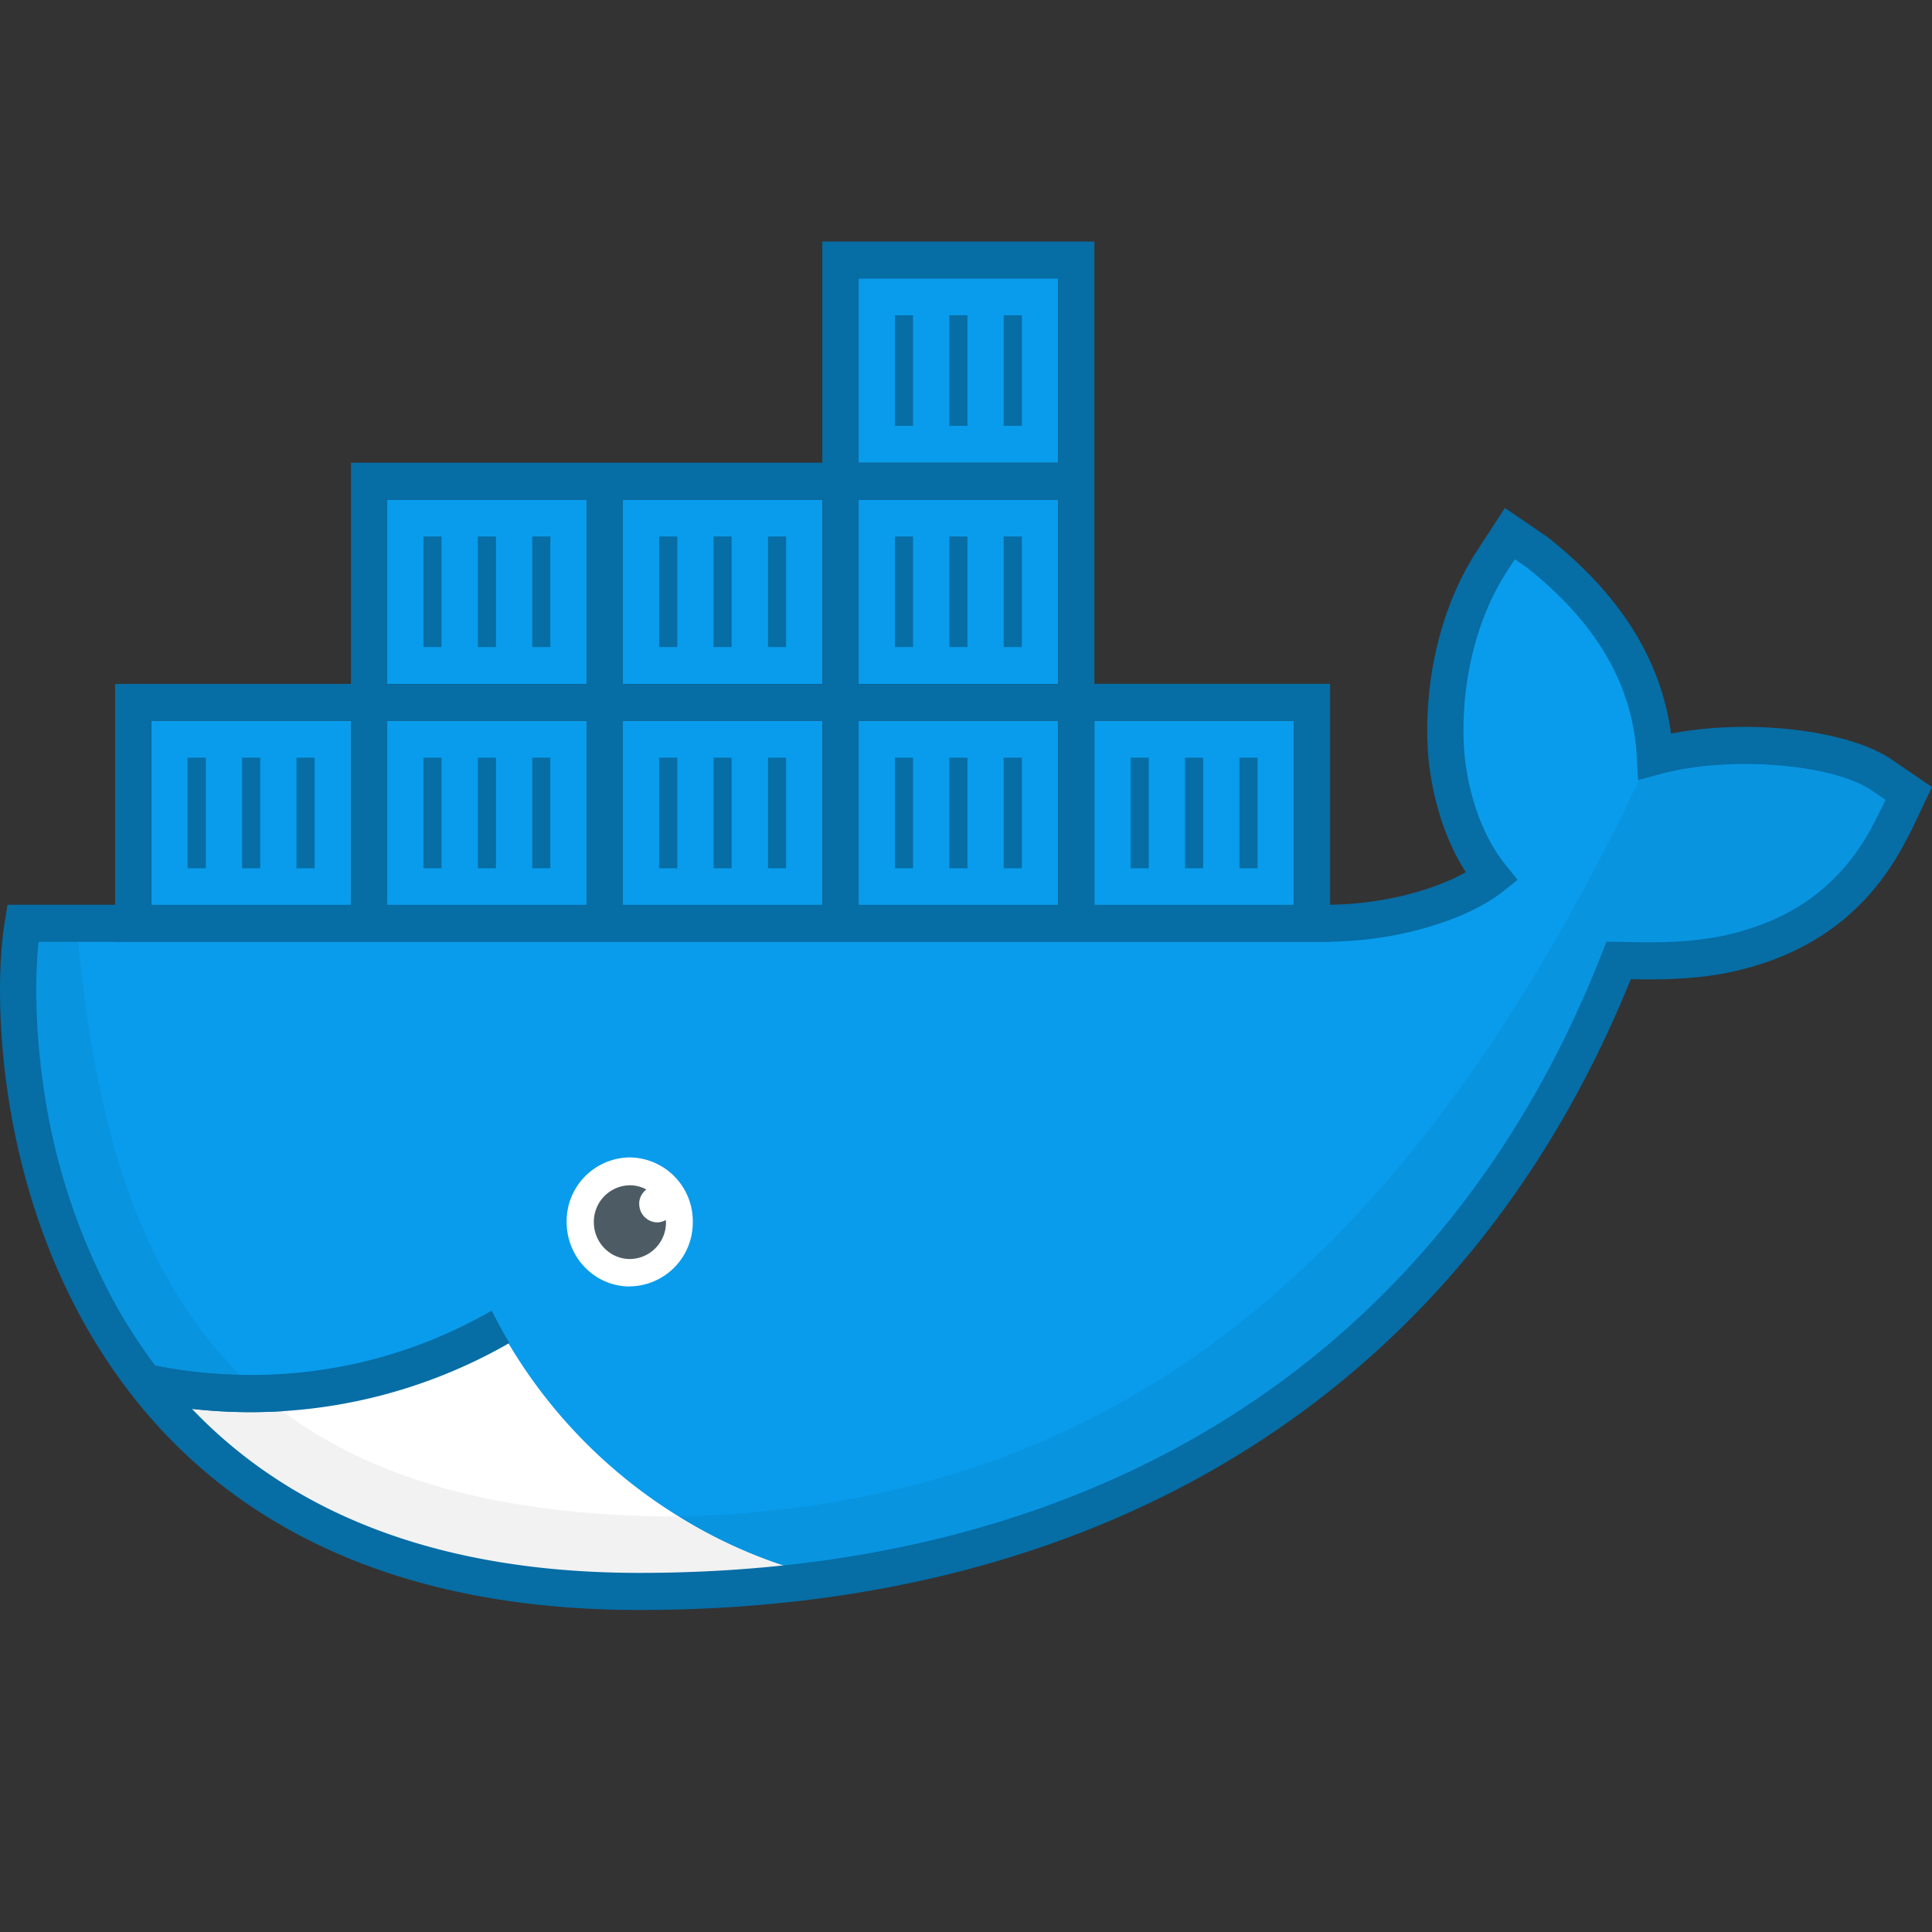 <svg xmlns="http://www.w3.org/2000/svg" width="32" height="32" fill="none" viewBox="0 0 24 24"><rect x="0" y="0" width="24" height="24" fill="#333333" stroke="none"/><path fill="#099CEC" fill-rule="evenodd" d="M4.81 11.244h2.477v-2.29H4.81v2.29ZM1.881 11.244h2.478v-2.29H1.88v2.29ZM7.738 11.244h2.478v-2.29H7.738v2.29ZM10.666 11.244h2.478v-2.29h-2.478v2.29ZM13.595 11.244h2.478v-2.29h-2.478v2.29ZM4.81 8.496h2.477v-2.29H4.81v2.29ZM7.738 8.496h2.478v-2.29H7.738v2.29ZM10.666 8.496h2.478v-2.29h-2.478v2.29ZM10.666 5.748h2.478v-2.29h-2.478v2.29Z" clip-rule="evenodd"/><path fill="#099CEC" fill-rule="evenodd" d="M23.453 9.661c-.509-.348-1.845-.496-2.816-.23-.052-.984-.552-1.813-1.464-2.536l-.338-.23-.226.345c-.442.683-.629 1.593-.563 2.42.053.51.227 1.083.563 1.5-.258.203-1.059.597-2.14.575H.363c-.286 1.73.204 8.3 7.66 8.3 5.534 0 10.081-2.53 12.163-7.838.685.011 2.494.124 3.38-1.614.02-.03.225-.461.225-.461l-.338-.23Z" clip-rule="evenodd"/><path fill="#fff" d="M6.314 16.683a6.298 6.298 0 0 0 3.654 2.838c-4.05 1.26-6.506-.946-7.884-2.115.413.019 2.392-.075 4.23-.723Z"/><path fill="#fff" fill-rule="evenodd" d="M7.823 15.98a.793.793 0 0 0 .783-.8.792.792 0 0 0-.783-.802.792.792 0 0 0-.784.801c0 .443.351.802.784.802Z" clip-rule="evenodd"/><path fill="#4D5C64" fill-rule="evenodd" d="M7.94 14.954c0-.073.036-.136.089-.178a.434.434 0 0 0-.204-.052.453.453 0 0 0-.448.458c0 .252.2.458.448.458a.453.453 0 0 0 .448-.458l-.003-.027a.216.216 0 0 1-.104.03.228.228 0 0 1-.225-.23Z" clip-rule="evenodd"/><path fill="#F3F3F3" fill-rule="evenodd" d="M1.817 17.374C.127 15.382.001 12.719.07 11.692h.267c-.119 1.062.029 3.339 1.322 5.211a6.004 6.004 0 0 1-.139-.036l.297.507Z" clip-rule="evenodd"/><path fill="#0994E0" fill-rule="evenodd" d="M9.143 19.736c.267-.056.542-.127.825-.215a6.034 6.034 0 0 1-1.538-.683c5.149-.127 8.919-2.814 11.933-9.155l.206-.297.064-.018.004.063a4.302 4.302 0 0 1 1.113-.137c.655 0 1.29.125 1.637.326h.001l.34.235-.17.369c-.782 1.61-2.478 1.73-3.272 1.73l-.176-.001c-1.946 4.9-5.99 7.428-10.967 7.783ZM2.987 17.08c-.457-.01-.901-.07-1.328-.177C.366 15.031.22 12.753.338 11.692h.634c.213 2.211.718 4.106 2.015 5.388Z" clip-rule="evenodd"/><path fill="#F2F2F2" fill-rule="evenodd" d="M7.901 19.78c-1.005 0-1.882-.114-2.65-.315-.09-.035-.179-.07-.266-.107-1.225-.52-2.148-1.312-2.824-1.886a6.477 6.477 0 0 0 1.349.058c1.104.827 2.67 1.302 4.895 1.308h.025a6.034 6.034 0 0 0 1.538.683 8.854 8.854 0 0 1-.826.215c-.407.029-.821.043-1.24.043Z" clip-rule="evenodd"/><path fill="#066DA5" fill-rule="evenodd" d="M6.109 16.28a5.952 5.952 0 0 1-2.996.8c-.551 0-1.085-.073-1.592-.213l.321.55a6.456 6.456 0 0 0 4.486-.734 5.568 5.568 0 0 1-.22-.403Z" clip-rule="evenodd"/><path fill="#066DA5" fill-rule="evenodd" d="M3.113 17.542a6.477 6.477 0 0 1-1.257-.123 7.781 7.781 0 0 1-.039-.045 666.28 666.28 0 0 0-.296-.507l.138.036c.427.107.871.167 1.328.177.161.16.335.31.523.45a6.607 6.607 0 0 1-.397.012ZM2.331 10.786h.226V9.412H2.33v1.374ZM3.007 10.786h.226V9.412h-.226v1.374ZM3.683 10.786h.225V9.412h-.225v1.374ZM5.26 10.786h.225V9.412H5.26v1.374ZM5.936 10.786h.225V9.412h-.225v1.374ZM6.612 10.786h.225V9.412h-.225v1.374ZM8.188 10.786h.226V9.412h-.226v1.374ZM8.864 10.786h.225V9.412h-.225v1.374ZM9.54 10.786h.225V9.412H9.54v1.374ZM11.117 10.786h.225V9.412h-.225v1.374ZM11.793 10.786h.225V9.412h-.225v1.374ZM12.468 10.786h.226V9.412h-.226v1.374ZM14.045 10.786h.226V9.412h-.226v1.374ZM14.721 10.786h.225V9.412h-.225v1.374ZM15.397 10.786h.225V9.412h-.225v1.374ZM11.793 5.29h.225V3.916h-.225V5.29ZM11.117 5.29h.225V3.916h-.225V5.29ZM12.468 5.29h.226V3.916h-.226V5.29ZM5.936 8.038h.225V6.664h-.225v1.374ZM6.612 8.038h.225V6.664h-.225v1.374ZM8.188 8.038h.226V6.664h-.226v1.374ZM8.864 8.038h.225V6.664h-.225v1.374ZM9.54 8.038h.225V6.664H9.54v1.374ZM11.117 8.038h.225V6.664h-.225v1.374ZM11.793 8.038h.225V6.664h-.225v1.374ZM12.468 8.038h.226V6.664h-.226v1.374ZM5.26 8.038h.225V6.664H5.26v1.374Z" clip-rule="evenodd"/><path fill="#066DA5" fill-rule="evenodd" d="M21.838 11.501c-.493.177-.94.216-1.61.202l-.117-.003-.155-.002-.058.147c-1.97 5.024-6.274 7.694-11.955 7.694-3.247 0-5.366-1.25-6.536-3.384a7.942 7.942 0 0 1-.872-2.692C.442 12.807.429 12.171.48 11.7h.95v.002h15.093v-.004c.892-.01 1.727-.291 2.145-.622l.185-.146-.149-.184c-.279-.344-.459-.849-.512-1.375-.064-.803.127-1.653.526-2.27l.1-.153.144.098c.875.695 1.324 1.466 1.371 2.362l.015.283.268-.073c.878-.24 2.162-.123 2.633.2l.174.118-.027.056a14.23 14.23 0 0 1-.11.219c-.334.656-.825 1.068-1.448 1.29ZM1.881 11.24h2.478V8.954H1.88v2.285Zm2.928 0h2.478V8.954H4.81v2.285Zm0-2.743h2.478v-2.29H4.81v2.29Zm2.929.458h2.478v2.285H7.738V8.954Zm0-.458h2.478v-2.29H7.738v2.29Zm2.928 2.743h2.478V8.954h-2.478v2.285Zm0-2.743h2.478v-2.29h-2.478v2.29Zm0-2.748h2.478v-2.29h-2.478v2.29Zm2.929 5.491h2.478V8.954h-2.478v2.285Zm10.087-.807c.022-.037.054-.102.122-.243a42.69 42.69 0 0 0 .11-.233l.086-.18-.5-.342c-.542-.37-1.776-.51-2.742-.322-.125-.926-.636-1.73-1.532-2.44l-.532-.363-.35.538c-.459.706-.673 1.66-.6 2.567.052.52.21 1.022.464 1.42-.383.217-1.012.395-1.685.404V8.495h-2.928V3h-3.38v2.748H4.36v2.748H1.43v2.743H.094l-.032.192c-.087.53-.086 1.303.027 2.098.142.999.446 1.976.925 2.852C2.264 18.66 4.534 20 7.944 20c5.8 0 10.245-2.723 12.314-7.835.699.012 1.182-.033 1.729-.228.725-.26 1.306-.744 1.695-1.505Z" clip-rule="evenodd"/></svg>
